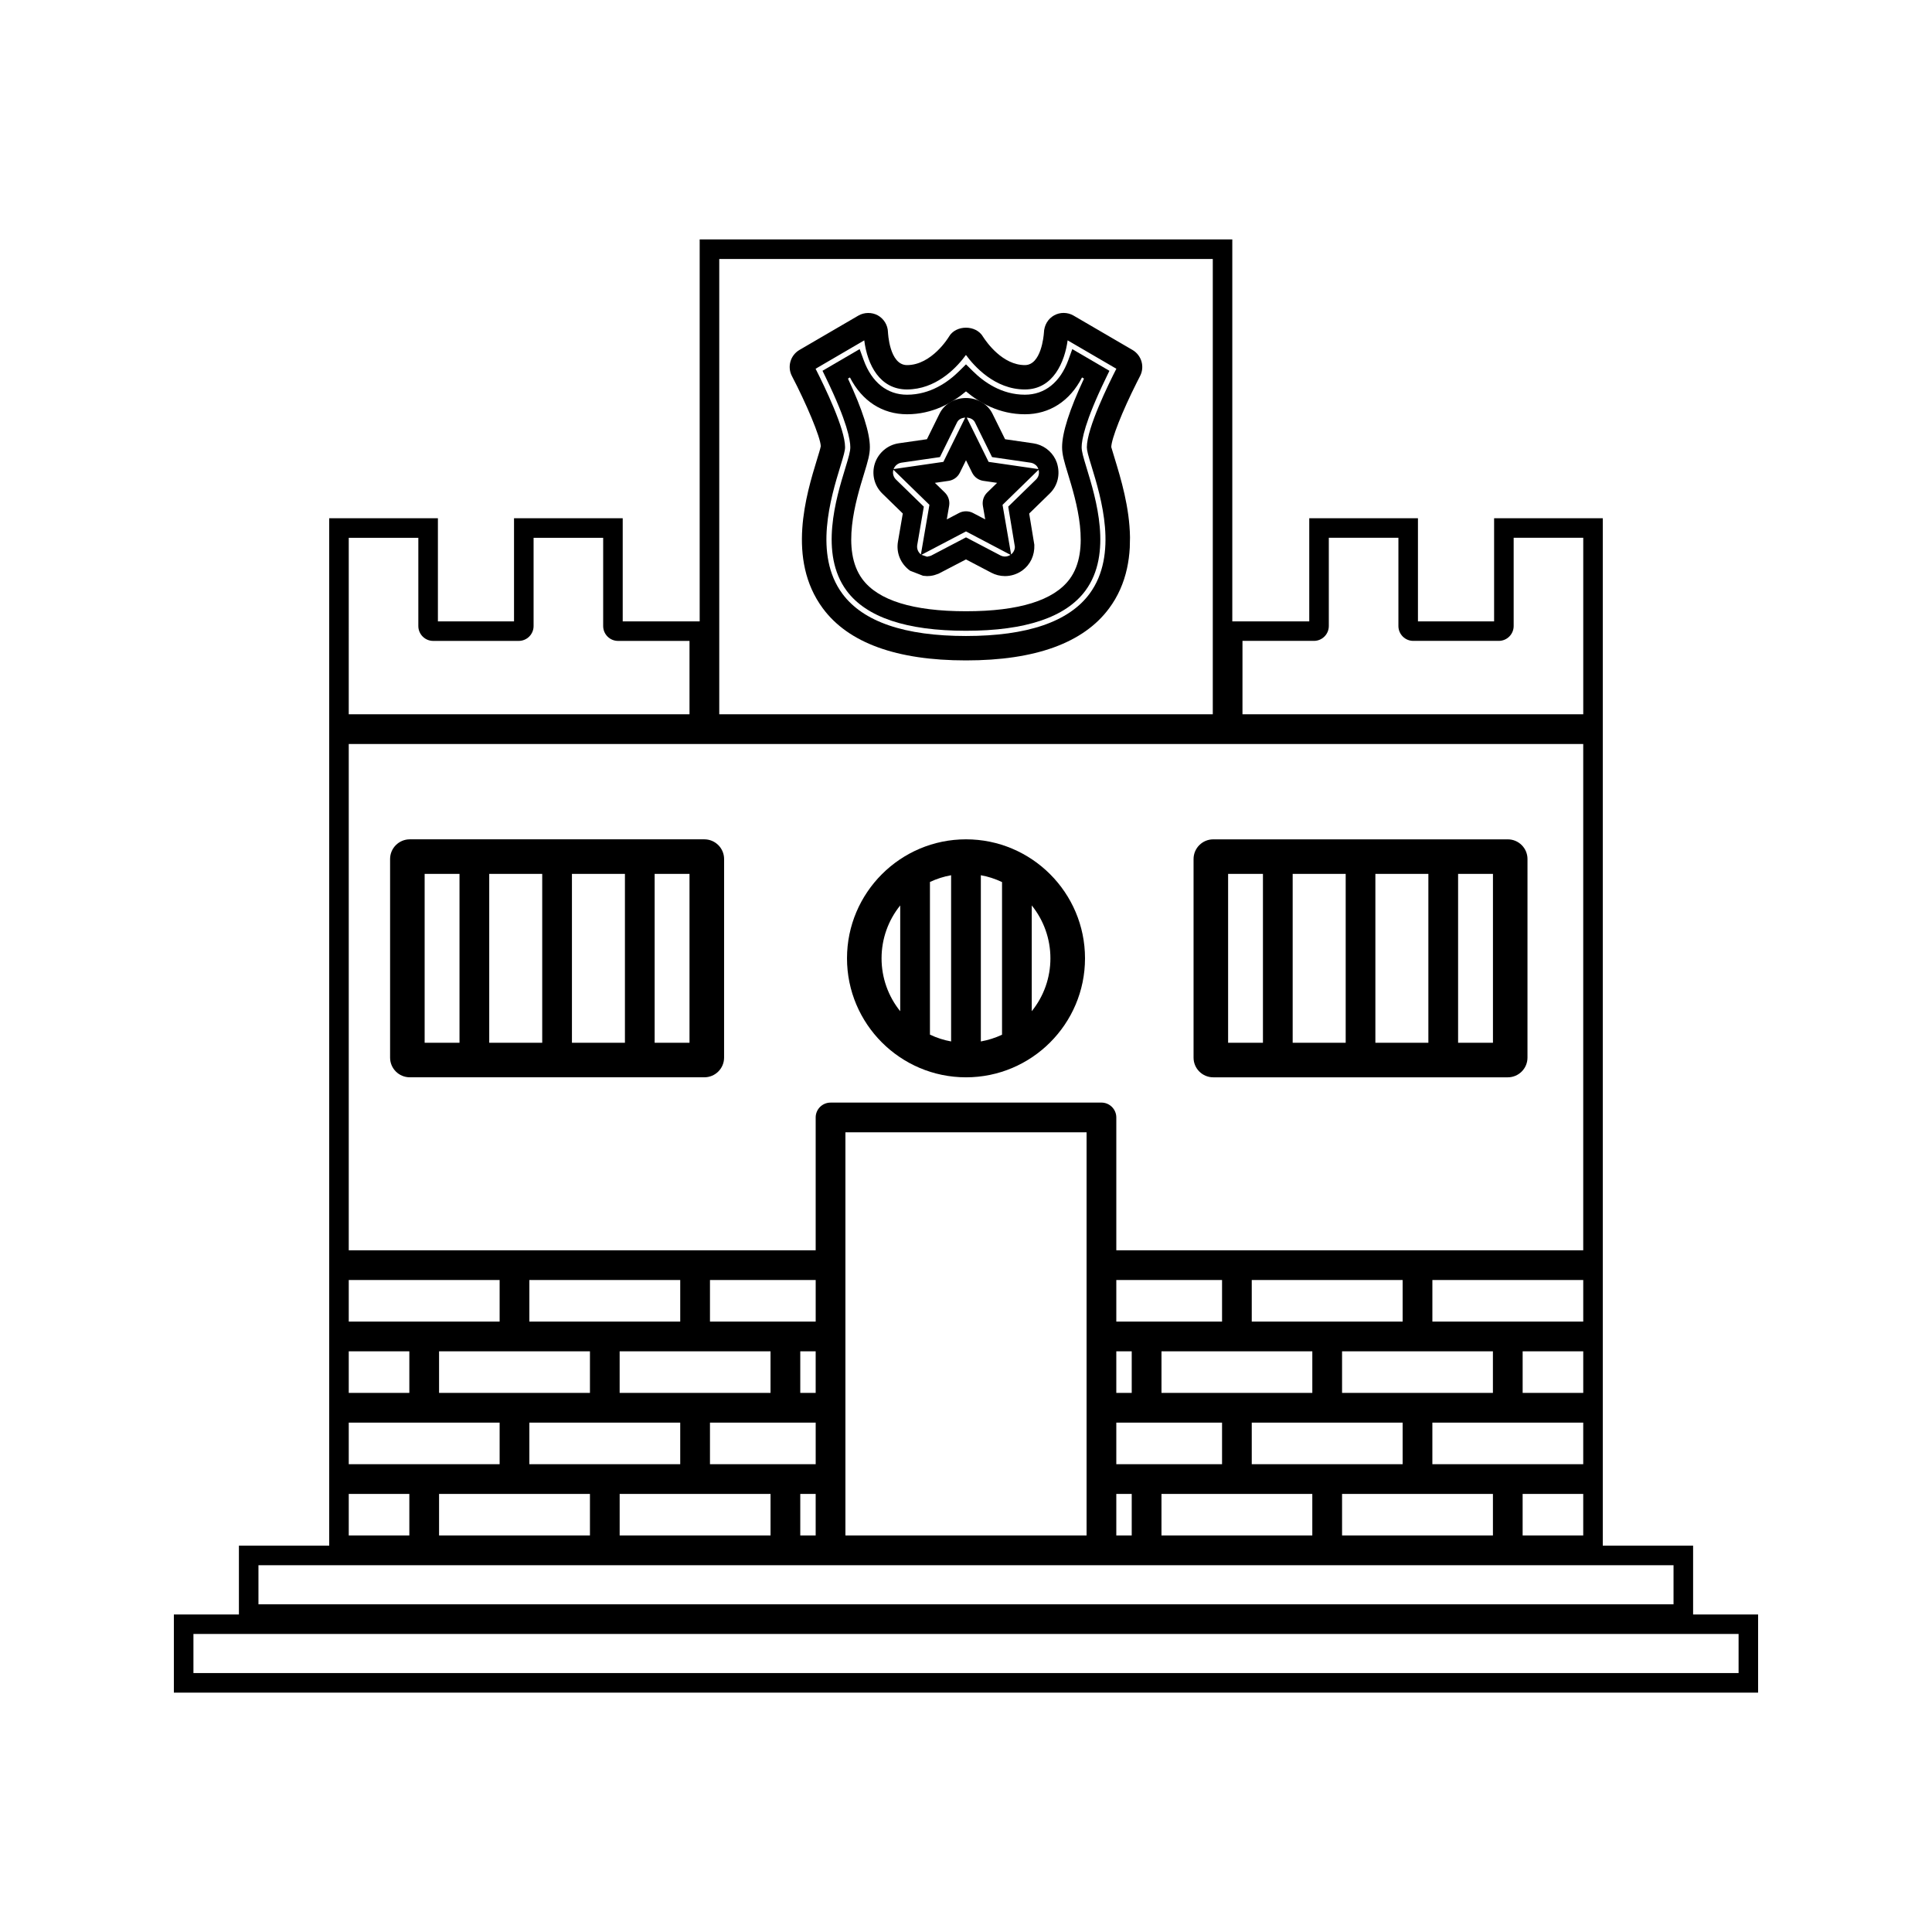 <?xml version="1.0" encoding="UTF-8"?>
<!-- Uploaded to: SVG Repo, www.svgrepo.com, Generator: SVG Repo Mixer Tools -->
<svg fill="#000000" width="800px" height="800px" version="1.1" viewBox="144 144 512 512" xmlns="http://www.w3.org/2000/svg">
 <g>
  <path d="m465.52 429.5h78.062c2.875 0 5.215-2.336 5.215-5.215l0.004-52.633c0-2.875-2.34-5.215-5.215-5.215h-78.066c-2.875 0-5.215 2.34-5.215 5.215v52.633c-0.004 2.883 2.344 5.215 5.215 5.215zm64.891-53.906h9.238v44.754h-9.238zm-21.922 0h14.043v44.754h-14.043zm-21.918 0h14.051v44.754h-14.051zm-17.109 0h9.23v44.754h-9.23z"/>
  <path d="m330.66 366.43h-78.059c-2.875 0-5.223 2.34-5.223 5.215v52.633c0 2.883 2.34 5.215 5.223 5.215h78.062c2.883 0 5.227-2.336 5.227-5.215l0.004-52.633c-0.004-2.875-2.352-5.215-5.234-5.215zm-64.887 53.91h-9.238v-44.754h9.238zm21.922 0h-14.043v-44.754h14.043zm21.918 0h-14.043v-44.754h14.043zm17.113 0h-9.238v-44.754h9.238z"/>
  <path d="m400 429.5c17.391 0 31.539-14.145 31.539-31.535 0-17.391-14.145-31.535-31.539-31.535-17.387 0-31.535 14.145-31.535 31.535 0 17.395 14.148 31.535 31.535 31.535zm17.426-45.551c3.18 3.945 4.945 8.859 4.945 14.016 0 5.16-1.762 10.07-4.945 14.016zm-13.492-8.004c1.895 0.336 3.742 0.93 5.617 1.812v40.453c-1.789 0.84-3.664 1.434-5.617 1.785zm-13.488 1.789c1.789-0.844 3.668-1.441 5.609-1.789v44.047c-1.883-0.336-3.731-0.922-5.609-1.805zm-7.879 6.219v28.031c-3.18-3.945-4.945-8.859-4.945-14.016 0-5.152 1.762-10.074 4.945-14.016z"/>
  <path d="m406.99 253.59c-1.27-2.535-3.953-4.113-7-4.113-3.059 0-5.746 1.59-7 4.141l-3.344 6.781-7.492 1.078c-2.914 0.43-5.379 2.516-6.305 5.332-0.918 2.852-0.152 5.914 1.977 7.988l5.422 5.285-1.281 7.453c-0.508 2.953 0.684 5.883 3.219 7.719l3.434 1.328 1.051 0.09c0.578 0 1.176-0.066 1.508-0.152 0.262-0.051 0.52-0.109 1.543-0.484l7.273-3.785 6.672 3.5c1.117 0.598 2.383 0.918 3.664 0.918 1.645 0 3.223-0.516 4.609-1.5 2.078-1.523 3.281-3.938 3.168-6.801l-1.363-8.277 5.41-5.273c2.164-2.09 2.918-5.176 1.914-8.223l-0.34-0.82c-1.133-2.312-3.344-3.914-5.887-4.289l-7.484-1.086zm-6.992 12.379 1.637 3.316c0.578 1.16 1.684 1.961 2.961 2.144l3.648 0.531-2.633 2.566c-0.922 0.898-1.348 2.188-1.141 3.496l0.625 3.625-3.266-1.715c-1.117-0.578-2.535-0.582-3.656 0.004l-3.266 1.711 0.629-3.652c0.203-1.266-0.219-2.555-1.141-3.465l-2.641-2.57 3.648-0.531c1.273-0.184 2.387-0.988 2.965-2.156zm-17.098 0.641 10.191-1.477 4.551-9.23c0.418-0.844 1.355-1.191 2.156-1.238l-5.793 11.734-13.188 1.91c0.332-0.902 1.141-1.562 2.082-1.699zm4.18 21.801 1.742-10.145-7.375-7.18c-0.699-0.684-0.961-1.676-0.688-2.602l9.547 9.301-2.258 13.141c-0.762-0.594-1.137-1.551-0.969-2.516zm22.008 2.762-9.086-4.766-9.285 4.863c-0.293 0.102-0.414 0.133-0.883 0.219l-0.082 0.066-1.543-0.516-0.012-0.012 11.801-6.195 11.797 6.207c-0.824 0.535-1.836 0.605-2.707 0.133zm9.449-20.074-7.348 7.164 1.758 10.605c0.027 0.777-0.363 1.57-0.996 2.062l-2.266-13.137 9.547-9.305c0.266 0.949 0.016 1.922-0.695 2.609zm0.457-3.219 0.18 0.43-13.188-1.91-5.793-11.734c0.805 0.051 1.738 0.395 2.156 1.227l4.555 9.242 10.172 1.477c0.867 0.121 1.613 0.668 1.918 1.27z"/>
  <path d="m415.61 248.6c-6.199 0-10.914-3.391-13.785-6.234l-1.828-1.809-1.828 1.812c-2.871 2.844-7.594 6.234-13.793 6.234-5.254 0-9.336-3.258-11.492-9.172l-1.066-2.918-9.844 5.746 1.043 2.164c5.5 11.363 6.324 16.207 6.324 18.078 0 1.172-0.457 2.715-1.332 5.574-2.418 7.91-6.922 22.629 0.352 32.469 5.223 7.047 15.863 10.617 31.637 10.617 15.77 0 26.406-3.574 31.637-10.617 7.269-9.824 2.766-24.547 0.352-32.453-0.902-2.953-1.34-4.43-1.34-5.582 0-1.879 0.82-6.723 6.32-18.078l1.039-2.164-9.84-5.746-1.059 2.918c-2.16 5.902-6.246 9.16-11.496 9.16zm15.137-4.574 0.523 0.305c-3.856 8.262-5.805 14.367-5.805 18.176 0 1.984 0.582 3.91 1.559 7.102 2.152 7.039 6.152 20.133 0.441 27.855-4.199 5.656-13.434 8.523-27.469 8.523-14.031 0-23.281-2.867-27.469-8.523-5.719-7.734-1.715-20.836 0.438-27.867 1.055-3.438 1.559-5.176 1.559-7.09 0-3.801-1.953-9.902-5.805-18.176l0.523-0.305c3.191 6.238 8.582 9.758 15.137 9.758 6.723 0 11.996-3 15.617-6.066 3.617 3.066 8.879 6.066 15.613 6.066 6.555 0.004 11.941-3.519 15.137-9.758z"/>
  <path d="m444.12 236.74-15.617-9.105c-0.766-0.453-1.652-0.699-2.629-0.707-0.891 0-1.77 0.227-2.535 0.656-1.602 0.898-2.625 2.582-2.691 4.602-0.062 0.875-0.73 8.57-5.043 8.57-5.898 0-10.113-6.008-11.074-7.484-1.848-3.25-7.242-3.219-9.059-0.031-0.043 0.078-4.523 7.516-11.098 7.516-4.707 0-5.047-8.684-5.055-8.758-0.051-1.836-1.082-3.519-2.691-4.426-1.562-0.859-3.606-0.84-5.148 0.062l-15.617 9.105c-2.414 1.418-3.285 4.465-1.988 6.934 3.68 7.023 7.621 16.27 7.637 18.594-0.105 0.625-0.66 2.398-1.004 3.516-2.824 9.238-8.078 26.422 1.547 39.43 6.773 9.156 19.543 13.801 37.938 13.801 18.395 0 31.156-4.644 37.934-13.801 2.297-3.09 3.891-6.66 4.746-10.598 0.379-1.73 0.625-3.586 0.73-5.484l0.059-2.734c-0.109-7.961-2.434-15.582-4.047-20.875-0.348-1.145-0.828-2.676-0.914-3.023 0-2.129 2.902-9.488 6.754-17.125l0.867-1.707c1.289-2.465 0.414-5.508-2-6.926zm-12.094 25.793c0.012 0.883 0.336 2.109 1.273 5.137 2.488 8.145 7.109 23.301-0.562 33.688-5.5 7.426-16.516 11.188-32.746 11.188-16.23 0-27.246-3.762-32.742-11.188-7.688-10.387-3.055-25.543-0.566-33.699 0.922-3.008 1.27-4.234 1.27-5.16 0-4.84-5.332-15.887-7.812-20.773l12.898-7.527c0.824 6.539 4.156 13.012 11.34 13.012 0.484 0 0.957-0.031 1.422-0.074 7.133-0.672 12.039-6.129 14.184-9.074 2.144 2.934 7.637 9.148 15.617 9.148 7.574 0 10.57-7.394 11.332-13.016l12.914 7.527c-1.922 3.75-7.82 15.676-7.82 20.812z"/>
  <path d="m592.69 571.84v-18.23h-23.938v-272.27h-28.801v27.328h-20.18v-27.328h-28.805v27.328h-20.395v-101.22h-141.15v101.22h-20.395v-27.328h-28.805v27.328h-20.172v-27.328h-28.805v272.27h-23.93v18.238l-17.238 0.008v20.715h419.84v-20.715h-17.227zm-119.42-258h18.941c2.172 0 3.938-1.762 3.938-3.938v-23.387h18.445v23.387c0 2.172 1.762 3.938 3.938 3.938h22.668c2.168 0 3.938-1.762 3.938-3.938v-23.387h18.441v46.77h-90.309zm-138.66-101.21h130.79v120.66l-130.79-0.004zm-98.188 73.891h18.441v23.387c0 2.172 1.762 3.938 3.938 3.938h22.668c2.172 0 3.938-1.762 3.938-3.938v-23.387h18.441v23.387c0 2.172 1.762 3.938 3.938 3.938h18.941v19.449l-90.305-0.004zm0 54.652h327.15v134.16h-123.74v-35.199c0-2.172-1.77-3.938-3.941-3.938l-71.789 0.004c-2.172 0-3.941 1.762-3.941 3.938v35.199l-123.74-0.004zm287.17 190.85v-11.02h39.98v11.02zm39.98 7.879v11.012h-16.059v-11.012zm-123.74-7.879v-11.02h28.023v11.02zm4.086 7.879v11.012h-4.086v-11.012zm71.793-45.672h-39.984v-11.012h39.984zm23.926 7.883v11.012h-39.977v-11.012zm-47.859 0v11.012h-39.973v-11.012zm-23.922-7.883h-28.023v-11.012h28.023zm-23.938 7.883v11.012h-4.086v-11.012zm7.883 37.789h39.973v11.012h-39.973zm23.926-7.879v-11.02h39.984v11.02zm23.934 7.879h39.98v11.012h-39.98zm47.855-26.777v-11.012h16.059v11.012zm-23.922-18.895v-11.012h39.98v11.012zm-91.641-50.156v106.83l-63.91 0.004v-106.84zm-99.805 87.949v-11.02h28.016v11.02zm28.012 7.879v11.012h-4.082v-11.012zm-75.875-7.879v-11.02h39.98v11.02zm16.055 7.879v11.012h-39.984v-11.012zm23.926-45.672h-39.98v-11.012h39.98zm23.93 7.883v11.012h-39.984v-11.012zm-47.855 0v11.012h-39.984v-11.012zm7.875 37.789h39.984v11.012h-39.984zm47.863-26.777v-11.012h4.082v11.012zm-23.93-18.895v-11.012h28.016v11.012zm-95.727-11.012h39.984v11.012h-39.984zm0 18.895h16.055v11.012h-16.055zm0 18.895h39.984v11.02h-39.984zm0 18.895h16.055v11.012h-16.055zm-23.93 18.895h375.01v10.355h-375.01zm392.25 28.574h-409.48v-10.352h409.48z"/>
 </g>
</svg>